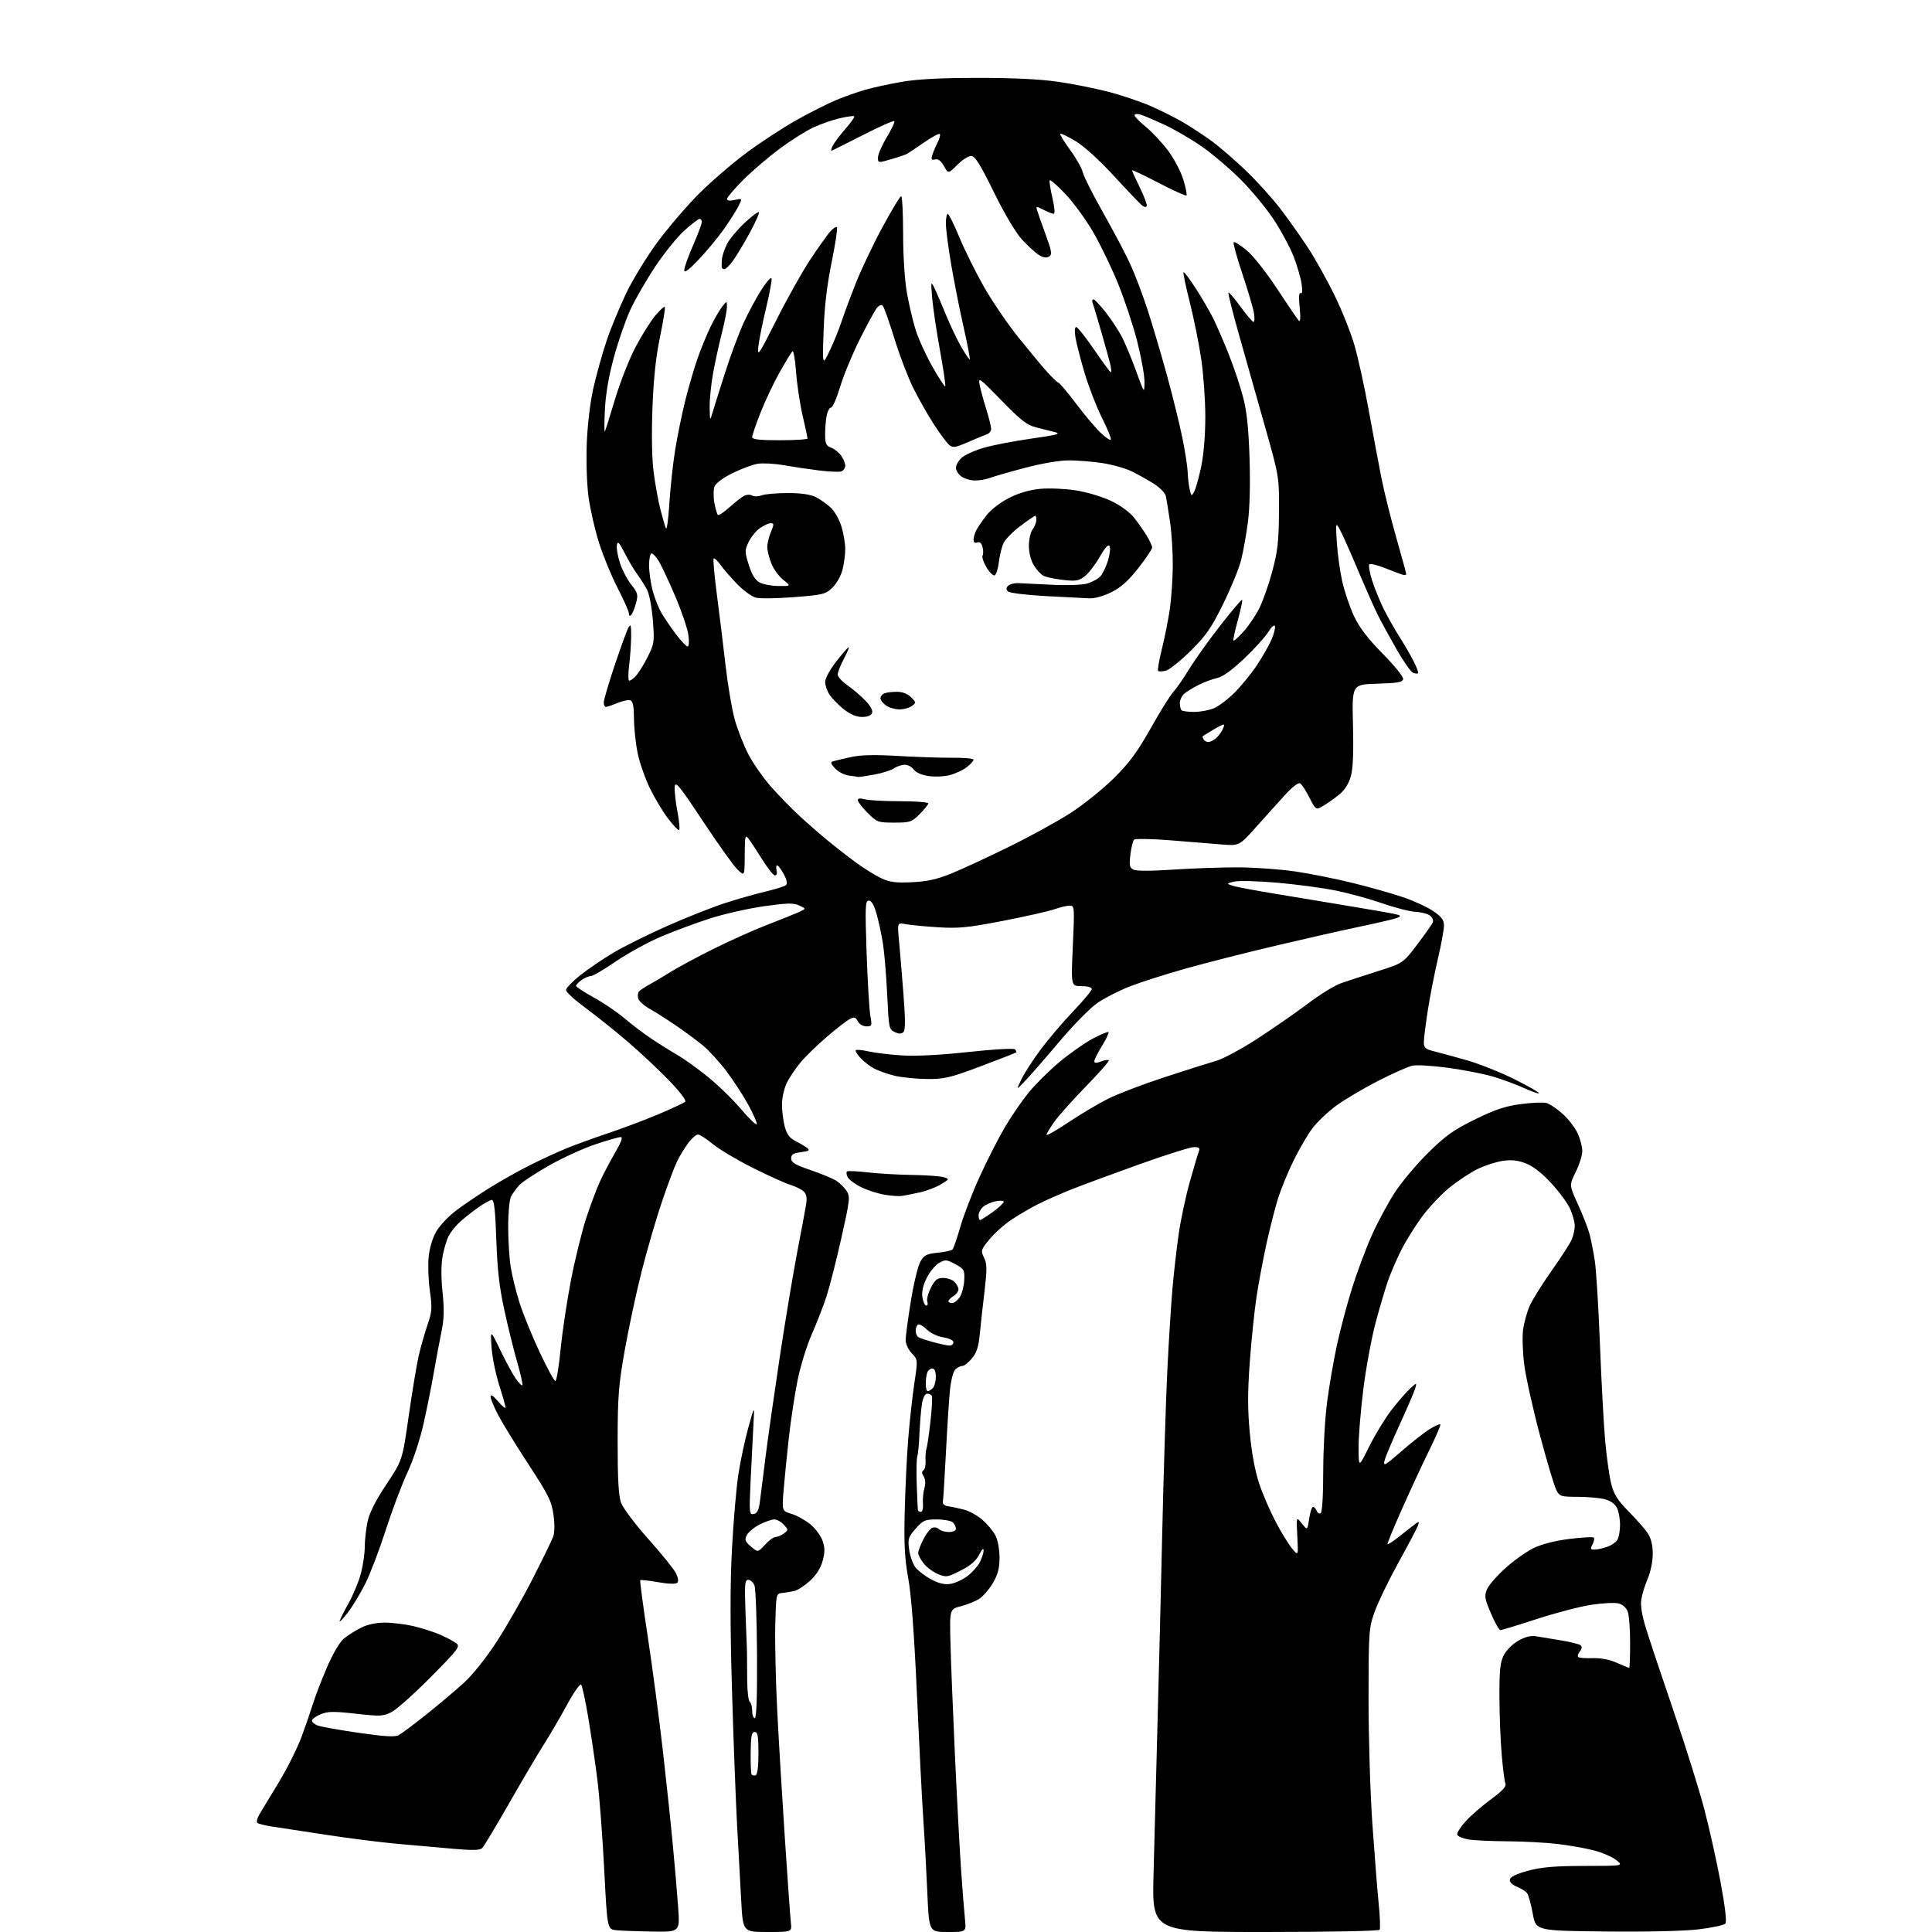 <?xml version="1.0" encoding="UTF-8" standalone="no"?>
<svg 
  version="1.1" 
  xmlns="http://www.w3.org/2000/svg" 
  xmlns:xlink="http://www.w3.org/1999/xlink" 
  xmlns:svg="http://www.w3.org/2000/svg"
  xmlns:rdf="http://www.w3.org/1999/02/22-rdf-syntax-ns#"
  xmlns:cc="http://creativecommons.org/ns#"
  xmlns:dc="http://purl.org/dc/elements/1.1/"
  viewBox="0 0 768 768"
  width="768"
  height="768"
>
<style>svg {background-color: white; }</style>"
<path stroke="none" fill="black" fill-rule="evenodd" d="M259.39,767.83C253.40,767.74 246.90,767.49 244.95,767.28C241.40,766.90 241.40,766.90 240.19,743.20C239.52,730.17 238.30,714.10 237.47,707.50C236.64,700.90 235.03,689.88 233.88,683.00C232.73,676.12 231.44,670.12 231.00,669.65C230.57,669.19 228.05,672.79 225.41,677.65C222.77,682.52 218.66,689.56 216.28,693.30C213.89,697.05 207.65,707.62 202.40,716.80C197.15,725.99 192.32,734.02 191.67,734.66C190.82,735.51 187.79,735.59 180.50,734.95C175.00,734.47 164.88,733.57 158.00,732.95C151.12,732.33 138.30,730.71 129.50,729.34C120.70,727.98 111.14,726.51 108.25,726.10C105.36,725.68 102.67,725.01 102.27,724.60C101.87,724.20 102.26,722.66 103.15,721.19C104.04,719.71 107.49,714.00 110.82,708.50C114.15,703.00 118.21,694.90 119.84,690.50C121.46,686.10 123.54,680.08 124.46,677.12C125.37,674.16 127.88,667.67 130.03,662.68C132.35,657.31 135.07,652.70 136.72,651.34C138.25,650.08 141.33,648.14 143.57,647.02C146.16,645.73 149.59,645.01 153.07,645.01C156.05,645.02 161.20,645.67 164.51,646.45C167.81,647.23 172.54,648.75 175.01,649.83C177.48,650.92 180.32,652.43 181.33,653.20C183.03,654.49 182.32,655.45 171.33,666.57C164.82,673.15 157.83,679.41 155.79,680.48C152.33,682.28 151.34,682.33 141.46,681.23C132.56,680.23 130.29,680.27 127.42,681.47C125.54,682.25 124.00,683.38 124.00,683.97C124.00,684.56 125.01,685.43 126.25,685.91C127.49,686.39 134.79,687.69 142.47,688.81C152.88,690.32 156.96,690.56 158.47,689.75C159.59,689.16 164.55,685.45 169.50,681.51C174.45,677.56 181.17,671.90 184.43,668.92C187.94,665.71 193.28,659.01 197.50,652.50C201.43,646.45 207.86,635.20 211.79,627.50C215.71,619.80 219.36,612.31 219.90,610.85C220.50,609.21 220.54,605.85 220.01,602.09C219.26,596.75 218.01,594.23 210.17,582.24C205.23,574.68 199.80,565.85 198.10,562.61C196.39,559.37 195.00,556.01 195.00,555.15C195.00,554.14 196.07,554.83 197.96,557.04C199.59,558.94 200.93,560.05 200.95,559.50C200.96,558.95 199.82,554.90 198.41,550.50C197.01,546.10 195.65,539.35 195.39,535.50C194.93,528.50 194.93,528.50 198.91,536.76C201.09,541.30 203.86,546.39 205.05,548.07C206.24,549.74 207.42,550.92 207.66,550.67C207.90,550.43 206.96,546.24 205.56,541.37C204.17,536.49 201.85,527.10 200.42,520.50C198.49,511.61 197.68,504.42 197.29,492.75C196.90,481.23 196.43,477.00 195.53,477.00C194.85,477.00 192.32,478.41 189.90,480.13C187.48,481.85 184.22,484.44 182.66,485.88C181.10,487.32 179.17,489.75 178.37,491.27C177.58,492.80 176.48,496.42 175.95,499.32C175.33,502.69 175.31,507.88 175.92,513.71C176.63,520.63 176.53,524.41 175.49,529.39C174.73,532.99 173.40,540.12 172.52,545.22C171.65,550.33 169.80,559.54 168.43,565.69C166.97,572.23 164.27,580.41 161.94,585.38C159.75,590.05 155.89,600.32 153.35,608.19C150.81,616.06 147.17,625.64 145.24,629.47C143.32,633.31 140.23,638.44 138.37,640.87C136.52,643.30 135.00,644.93 135.00,644.49C135.00,644.05 136.57,640.89 138.48,637.47C140.40,634.04 142.65,628.62 143.48,625.41C144.32,622.20 145.00,617.45 145.00,614.84C145.00,612.23 145.51,607.74 146.12,604.85C146.88,601.31 149.31,596.51 153.60,590.05C159.95,580.50 159.95,580.50 162.48,562.81C163.87,553.08 165.66,542.28 166.47,538.81C167.27,535.34 168.84,529.87 169.94,526.66C171.73,521.46 171.84,519.98 170.88,513.16C170.28,508.95 170.07,502.84 170.40,499.58C170.76,496.04 171.98,492.00 173.45,489.50C174.79,487.20 178.28,483.51 181.20,481.28C184.11,479.06 190.15,474.97 194.60,472.20C199.06,469.43 206.28,465.37 210.66,463.17C215.03,460.98 221.50,457.99 225.05,456.53C228.60,455.08 236.10,452.35 241.73,450.47C247.36,448.59 256.36,445.20 261.73,442.93C267.10,440.66 271.91,438.42 272.40,437.95C272.92,437.46 270.16,433.85 265.90,429.44C261.83,425.23 254.45,418.31 249.50,414.07C244.55,409.83 237.01,403.80 232.75,400.67C228.49,397.54 225.00,394.35 225.00,393.57C225.00,392.80 227.54,390.15 230.64,387.69C233.74,385.23 239.70,381.18 243.89,378.69C248.07,376.20 257.71,371.41 265.31,368.05C272.90,364.69 283.15,360.63 288.08,359.03C293.01,357.43 300.30,355.35 304.27,354.42C308.25,353.48 311.94,352.32 312.47,351.84C313.08,351.28 312.75,349.68 311.56,347.48C310.53,345.57 309.35,344.00 308.94,344.00C308.52,344.00 308.42,344.90 308.71,346.00C309.01,347.14 308.74,348.00 308.09,348.00C307.46,348.00 305.20,345.19 303.06,341.75C300.93,338.31 298.48,334.60 297.63,333.50C296.20,331.65 296.09,332.13 296.04,339.94C296.00,348.37 296.00,348.37 293.20,345.69C291.66,344.22 285.48,335.57 279.45,326.48C270.04,312.26 268.46,310.33 268.21,312.72C268.06,314.25 268.55,318.76 269.31,322.75C270.07,326.74 270.33,330.00 269.89,330.00C269.45,330.00 267.48,327.88 265.50,325.30C263.52,322.71 260.35,317.42 258.44,313.55C256.53,309.67 254.31,303.35 253.50,299.50C252.70,295.65 252.03,289.45 252.02,285.72C252.00,280.88 251.60,278.79 250.62,278.41C249.86,278.11 247.55,278.58 245.49,279.44C243.44,280.30 241.36,281.00 240.88,281.00C240.40,281.00 240.00,280.19 240.00,279.21C240.00,278.22 241.98,271.51 244.40,264.30C246.82,257.08 249.28,250.35 249.87,249.34C250.72,247.88 250.93,248.63 250.89,253.00C250.86,256.02 250.51,261.11 250.11,264.31C249.71,267.50 249.68,270.30 250.05,270.53C250.41,270.75 251.63,269.94 252.74,268.72C253.86,267.50 256.01,264.05 257.50,261.06C260.08,255.90 260.19,255.14 259.52,246.58C259.13,241.61 258.11,236.18 257.26,234.52C256.40,232.86 254.70,230.15 253.46,228.50C252.23,226.85 249.95,223.03 248.40,220.00C246.07,215.47 245.51,214.90 245.21,216.77C245.02,218.02 245.59,221.26 246.49,223.96C247.38,226.66 249.40,230.49 250.97,232.46C253.55,235.71 253.73,236.41 252.82,239.78C252.27,241.82 251.41,243.93 250.91,244.45C250.35,245.04 250.00,244.82 250.00,243.88C250.00,243.05 248.02,238.57 245.61,233.93C243.19,229.30 239.85,221.19 238.17,215.93C236.49,210.66 234.59,202.35 233.94,197.45C233.26,192.35 232.97,183.19 233.26,176.02C233.56,168.55 234.64,159.67 235.94,154.00C237.13,148.78 239.46,140.45 241.12,135.50C242.77,130.55 246.32,121.97 248.99,116.42C251.67,110.87 257.34,101.65 261.60,95.92C265.87,90.19 273.21,81.64 277.93,76.93C282.64,72.21 291.10,64.93 296.73,60.74C302.36,56.56 311.36,50.67 316.73,47.67C322.10,44.66 329.20,41.09 332.50,39.72C335.80,38.36 340.98,36.53 344.00,35.67C347.02,34.80 353.53,33.39 358.46,32.53C364.64,31.46 373.97,30.97 388.62,30.96C402.78,30.95 413.44,31.46 420.67,32.52C426.63,33.38 435.69,35.20 440.82,36.54C445.95,37.89 453.37,40.40 457.32,42.12C461.27,43.84 467.09,46.75 470.25,48.59C473.41,50.43 478.59,53.83 481.75,56.15C484.91,58.46 491.04,63.76 495.37,67.93C499.69,72.09 505.82,78.88 508.99,83.02C512.15,87.16 517.09,94.13 519.97,98.52C522.84,102.91 527.61,111.45 530.56,117.50C533.51,123.55 537.08,132.54 538.49,137.47C539.91,142.41 542.42,153.88 544.07,162.97C545.72,172.06 547.97,184.06 549.06,189.64C550.16,195.22 552.84,206.02 555.02,213.64C557.19,221.26 558.98,227.82 558.99,228.22C558.99,228.61 558.21,228.68 557.25,228.36C556.29,228.05 553.14,226.85 550.26,225.71C547.38,224.57 544.71,223.95 544.33,224.33C543.95,224.71 544.45,227.61 545.44,230.76C546.43,233.92 548.55,239.09 550.14,242.26C551.74,245.44 554.55,250.39 556.38,253.26C558.22,256.14 560.72,260.46 561.93,262.85C563.15,265.24 563.95,267.39 563.71,267.62C563.48,267.86 562.58,267.78 561.72,267.45C560.86,267.12 557.92,262.94 555.19,258.17C552.46,253.40 549.10,247.25 547.72,244.50C546.35,241.75 542.71,233.54 539.64,226.25C536.58,218.96 533.35,211.76 532.48,210.25C530.96,207.61 530.91,207.83 531.41,215.62C531.69,220.09 532.66,227.06 533.56,231.12C534.47,235.18 536.58,241.40 538.24,244.93C540.40,249.50 543.71,253.84 549.67,259.88C554.35,264.62 557.94,269.08 557.77,269.94C557.53,271.21 555.58,271.55 547.45,271.78C537.43,272.07 537.43,272.07 537.83,288.07C538.11,299.06 537.85,305.48 536.98,308.58C536.16,311.49 534.55,314.05 532.43,315.79C530.62,317.28 527.77,319.30 526.10,320.29C523.07,322.07 523.07,322.07 520.55,317.11C519.17,314.38 517.51,311.82 516.86,311.42C516.15,310.98 513.88,312.67 511.10,315.70C508.57,318.46 503.38,324.21 499.56,328.49C492.62,336.26 492.62,336.26 485.56,335.68C481.68,335.35 472.46,334.61 465.08,334.02C457.67,333.43 451.27,333.33 450.80,333.80C450.33,334.27 449.68,336.93 449.35,339.72C448.83,344.04 449.02,344.93 450.62,345.72C451.77,346.28 457.91,346.27 466.50,345.68C474.20,345.16 485.90,344.76 492.50,344.79C499.10,344.83 509.27,345.58 515.10,346.45C520.94,347.32 531.06,349.35 537.60,350.96C544.15,352.56 553.10,355.09 557.50,356.57C561.90,358.05 567.41,360.58 569.75,362.18C573.08,364.47 574.00,365.71 574.00,367.96C574.00,369.53 572.91,375.48 571.58,381.16C570.25,386.85 568.45,396.05 567.58,401.62C566.71,407.18 566.00,412.91 566.00,414.33C566.00,416.55 566.61,417.07 570.25,417.96C572.59,418.54 578.49,420.15 583.37,421.55C588.25,422.96 596.74,426.36 602.23,429.11C607.72,431.87 612.01,434.33 611.76,434.58C611.51,434.83 608.77,433.87 605.67,432.45C602.57,431.03 596.99,428.98 593.27,427.90C589.54,426.82 581.55,425.27 575.50,424.45C569.45,423.64 563.15,423.25 561.50,423.60C559.85,423.94 553.77,426.63 548.00,429.57C542.23,432.51 534.69,436.97 531.25,439.47C527.82,441.97 523.44,446.15 521.52,448.76C519.61,451.37 516.28,457.10 514.14,461.50C512.00,465.90 509.30,472.43 508.16,476.00C507.01,479.57 504.93,487.68 503.53,494.00C502.14,500.32 500.32,510.00 499.49,515.50C498.65,521.00 497.45,532.65 496.81,541.39C495.93,553.49 495.93,560.23 496.82,569.70C497.57,577.67 498.92,584.89 500.57,589.82C501.98,594.04 504.98,600.95 507.22,605.18C509.47,609.40 512.39,614.12 513.71,615.68C516.11,618.50 516.11,618.50 515.70,610.67C515.29,602.83 515.29,602.83 517.50,605.61C519.72,608.38 519.72,608.38 520.42,603.69C520.81,601.11 521.50,599.00 521.95,599.00C522.41,599.00 523.06,599.70 523.39,600.56C523.72,601.42 524.44,601.85 524.99,601.50C525.60,601.13 526.00,594.58 526.00,584.99C526.00,576.25 526.69,563.81 527.54,557.34C528.39,550.87 530.16,540.61 531.48,534.54C532.80,528.47 535.50,518.33 537.48,512.00C539.46,505.68 542.99,496.23 545.34,491.00C547.68,485.77 551.79,478.12 554.48,474.00C557.17,469.88 563.10,462.81 567.67,458.30C574.57,451.48 577.71,449.23 586.24,445.03C594.20,441.11 598.27,439.74 604.39,438.92C608.73,438.33 613.36,438.12 614.67,438.45C615.98,438.78 618.91,440.73 621.18,442.78C623.45,444.82 626.13,448.30 627.13,450.50C628.14,452.70 628.97,455.87 628.98,457.55C628.99,459.23 627.82,462.97 626.38,465.86C623.77,471.10 623.77,471.10 627.28,478.80C629.22,483.04 631.27,488.30 631.85,490.50C632.44,492.70 633.38,497.45 633.94,501.06C634.51,504.67 635.43,519.52 635.99,534.06C636.55,548.60 637.48,565.90 638.06,572.50C638.64,579.10 639.73,586.91 640.49,589.86C641.58,594.10 643.03,596.39 647.46,600.88C650.54,604.00 653.95,607.89 655.03,609.52C656.33,611.51 656.99,614.22 656.99,617.67C657.00,620.63 656.15,624.83 655.00,627.51C653.90,630.07 652.74,633.82 652.43,635.84C652.06,638.28 652.70,642.16 654.36,647.50C655.72,651.90 660.68,666.75 665.38,680.50C670.07,694.25 675.55,711.76 677.55,719.41C679.55,727.07 682.45,740.12 683.99,748.41C685.76,757.95 686.45,763.92 685.86,764.64C685.35,765.27 680.56,766.30 675.22,766.94C669.36,767.64 654.57,767.98 638.01,767.80C610.52,767.50 610.52,767.50 609.28,760.62C608.59,756.84 607.56,753.17 606.98,752.48C606.41,751.78 604.58,750.65 602.92,749.97C601.04,749.19 600.02,748.11 600.21,747.11C600.41,746.05 602.88,744.87 607.51,743.63C612.89,742.19 618.05,741.75 629.94,741.74C645.39,741.72 645.39,741.72 642.50,739.42C640.91,738.15 636.89,736.41 633.56,735.55C630.23,734.69 623.69,733.54 619.03,732.99C614.37,732.45 605.37,731.97 599.03,731.94C592.69,731.91 585.74,731.57 583.58,731.19C581.43,730.81 579.49,729.96 579.27,729.32C579.06,728.67 580.54,726.30 582.57,724.05C584.60,721.81 589.14,717.85 592.66,715.27C597.17,711.96 598.87,710.12 598.43,709.04C598.09,708.19 597.42,703.00 596.95,697.50C596.47,692.00 596.07,681.65 596.05,674.50C596.01,664.06 596.35,660.81 597.75,658.02C598.73,656.07 601.26,653.52 603.50,652.24C606.17,650.71 608.50,650.10 610.50,650.43C612.15,650.69 616.65,651.43 620.50,652.07C624.35,652.71 627.91,653.61 628.41,654.07C628.94,654.57 628.78,655.56 628.02,656.48C627.30,657.34 627.00,658.33 627.35,658.68C627.70,659.03 630.26,659.24 633.05,659.14C636.30,659.02 639.76,659.68 642.69,660.98C645.20,662.09 647.42,663.00 647.63,663.00C647.83,663.00 648.00,658.53 648.00,653.07C648.00,647.60 647.57,641.99 647.04,640.59C646.46,639.09 644.97,637.78 643.38,637.38C641.89,637.01 637.04,637.25 632.59,637.93C628.14,638.60 618.39,641.14 610.92,643.58C603.45,646.01 596.92,648.00 596.42,647.99C595.91,647.98 594.23,645.00 592.68,641.37C590.20,635.58 590.00,634.40 591.07,631.84C591.73,630.23 595.00,626.45 598.33,623.44C601.66,620.42 606.71,616.82 609.55,615.43C612.82,613.83 618.06,612.48 623.83,611.75C628.84,611.12 633.21,610.88 633.55,611.22C633.89,611.55 633.66,612.77 633.05,613.91C632.10,615.69 632.21,616.00 633.82,616.00C634.85,616.00 637.13,615.50 638.87,614.89C640.62,614.29 642.48,612.97 643.02,611.96C643.56,610.95 644.00,608.32 644.00,606.11C644.00,603.90 643.48,600.95 642.84,599.55C642.10,597.92 640.39,596.65 638.09,596.01C636.12,595.46 631.25,595.01 627.28,595.01C620.41,595.00 619.98,594.86 618.63,592.25C617.85,590.74 614.93,580.95 612.14,570.50C609.35,560.05 606.56,547.50 605.93,542.62C605.29,537.73 605.08,531.43 605.45,528.62C605.83,525.80 607.00,521.53 608.07,519.11C609.14,516.70 613.07,510.40 616.81,505.11C620.56,499.83 624.15,494.24 624.81,492.70C625.46,491.16 625.99,488.69 625.98,487.20C625.97,485.72 625.13,482.68 624.12,480.46C623.11,478.24 619.73,473.66 616.60,470.28C612.89,466.27 609.37,463.54 606.49,462.44C603.28,461.22 600.79,460.95 597.29,461.48C594.66,461.87 590.18,463.33 587.34,464.71C584.50,466.10 579.51,469.40 576.24,472.04C572.98,474.68 568.04,479.92 565.27,483.67C562.50,487.43 558.77,493.42 556.98,497.00C555.19,500.57 552.86,505.97 551.79,509.00C550.73,512.02 548.53,519.45 546.90,525.50C545.27,531.55 543.05,543.48 541.97,552.00C540.90,560.52 540.03,571.10 540.05,575.50C540.08,583.50 540.08,583.50 544.29,575.00C546.61,570.32 550.59,563.80 553.14,560.50C555.69,557.20 559.01,553.38 560.51,552.00C563.25,549.50 563.25,549.50 562.53,552.00C562.13,553.38 559.39,559.76 556.44,566.18C553.49,572.60 550.76,579.09 550.39,580.60C549.77,583.05 550.48,582.66 557.10,576.89C561.17,573.35 566.21,569.40 568.30,568.11C570.39,566.82 572.30,565.97 572.55,566.22C572.79,566.46 570.90,570.90 568.35,576.08C565.79,581.26 560.89,591.80 557.46,599.50C554.03,607.20 551.37,613.66 551.55,613.86C551.74,614.06 554.05,612.51 556.70,610.41C559.34,608.31 562.15,606.12 562.94,605.54C564.10,604.70 564.23,604.88 563.64,606.50C563.23,607.60 559.73,614.23 555.86,621.23C551.99,628.23 547.75,637.01 546.43,640.73C544.14,647.23 544.04,648.58 544.02,675.09C544.01,690.27 544.68,712.54 545.51,724.59C546.35,736.64 547.47,750.93 548.01,756.35C548.56,761.76 548.75,766.60 548.44,767.10C548.12,767.61 528.60,768.00 502.92,768.00C457.97,768.00 457.97,768.00 458.54,745.25C458.85,732.74 459.53,706.98 460.05,688.00C460.58,669.02 461.45,633.70 462.00,609.50C462.56,585.30 463.47,556.05 464.04,544.50C464.61,532.95 465.53,518.33 466.09,512.00C466.64,505.68 467.77,495.91 468.58,490.31C469.40,484.70 471.37,475.48 472.96,469.81C474.56,464.14 476.17,458.71 476.54,457.75C477.08,456.36 476.68,456.00 474.59,456.00C473.15,456.00 463.31,459.10 452.74,462.89C442.16,466.68 429.99,471.18 425.69,472.90C421.40,474.62 415.55,477.20 412.69,478.64C409.84,480.08 405.12,482.83 402.22,484.74C399.32,486.66 395.33,490.21 393.35,492.62C389.91,496.81 389.82,497.14 391.17,499.94C392.37,502.41 392.40,504.50 391.37,513.19C390.69,518.86 389.84,526.55 389.49,530.27C388.99,535.42 388.24,537.75 386.33,540.02C384.95,541.66 383.22,543.00 382.48,543.00C381.75,543.00 380.50,543.65 379.71,544.44C378.91,545.23 377.97,548.92 377.61,552.69C377.24,556.43 376.52,567.66 376.01,577.64C375.50,587.61 374.95,596.38 374.79,597.11C374.62,597.89 375.55,598.60 377.00,598.79C378.38,598.98 381.19,599.57 383.26,600.11C385.33,600.65 388.62,602.48 390.56,604.19C392.51,605.90 394.83,608.69 395.71,610.40C396.63,612.17 397.33,615.91 397.33,619.13C397.33,623.40 396.70,625.83 394.71,629.24C393.26,631.70 390.85,634.52 389.34,635.51C387.83,636.50 384.55,637.84 382.05,638.48C377.50,639.65 377.50,639.65 377.81,652.57C377.98,659.68 378.77,679.67 379.57,697.00C380.37,714.33 381.47,735.02 382.02,743.00C382.57,750.98 383.27,759.86 383.58,762.75C384.14,768.00 384.14,768.00 376.72,768.00C369.30,768.00 369.30,768.00 368.62,752.25C368.25,743.59 367.53,730.42 367.02,723.00C366.51,715.58 365.38,693.30 364.49,673.50C363.42,649.48 362.27,634.17 361.06,627.50C359.63,619.64 359.32,613.97 359.63,601.00C359.85,591.92 360.48,578.87 361.03,571.99C361.58,565.11 362.67,555.21 363.45,549.99C364.88,540.50 364.88,540.50 362.44,537.95C361.10,536.54 360.00,534.19 360.00,532.72C360.00,531.25 360.93,524.30 362.07,517.27C363.20,510.25 364.91,503.15 365.87,501.50C367.35,498.93 368.34,498.42 372.74,497.98C375.57,497.69 378.22,497.12 378.63,496.70C379.04,496.29 380.44,492.25 381.73,487.73C383.02,483.20 386.48,474.23 389.42,467.78C392.36,461.34 396.83,452.57 399.34,448.28C401.85,444.00 406.08,437.81 408.73,434.52C411.38,431.24 416.91,425.73 421.02,422.28C425.14,418.83 431.12,414.62 434.32,412.91C437.52,411.20 440.36,410.03 440.63,410.29C440.90,410.56 439.74,413.02 438.06,415.75C436.38,418.48 435.00,421.22 435.00,421.84C435.00,422.63 435.77,422.66 437.64,421.95C439.09,421.40 440.51,421.18 440.79,421.46C441.07,421.74 437.02,426.36 431.78,431.74C426.55,437.11 420.85,443.48 419.13,445.90C417.41,448.32 416.00,450.67 416.00,451.13C416.00,451.58 419.94,449.33 424.75,446.12C429.56,442.90 436.65,438.69 440.50,436.76C444.35,434.83 454.48,430.97 463.00,428.18C471.52,425.39 480.76,422.47 483.52,421.68C486.28,420.89 493.71,416.88 500.02,412.77C506.33,408.66 515.33,402.41 520.00,398.88C524.67,395.34 530.52,391.74 533.00,390.87C535.48,390.01 542.06,387.85 547.63,386.09C557.75,382.88 557.75,382.88 563.44,375.37C566.56,371.24 569.34,367.29 569.60,366.59C569.87,365.89 569.38,364.73 568.51,364.01C567.64,363.28 565.03,362.59 562.71,362.46C560.40,362.34 554.45,360.82 549.50,359.09C544.55,357.36 536.23,355.07 531.00,354.01C525.77,352.94 515.19,351.53 507.48,350.87C499.77,350.21 492.12,350.02 490.48,350.46C487.50,351.25 487.50,351.25 490.00,352.10C491.38,352.57 499.48,354.08 508.00,355.47C516.52,356.86 527.33,358.65 532.00,359.45C536.67,360.25 543.65,361.43 547.50,362.06C551.35,362.69 555.17,363.44 556.00,363.73C557.00,364.07 556.49,364.55 554.50,365.15C552.85,365.65 546.33,367.15 540.00,368.47C533.67,369.80 518.83,373.16 507.00,375.95C495.18,378.74 478.98,382.86 471.01,385.11C463.04,387.37 453.14,390.54 449.01,392.16C444.88,393.78 439.19,396.68 436.36,398.60C433.54,400.52 426.79,407.34 421.36,413.77C415.94,420.20 409.79,427.27 407.69,429.48C403.88,433.50 403.88,433.50 406.05,429.00C407.25,426.52 410.72,421.16 413.76,417.08C416.81,413.00 422.61,406.20 426.65,401.97C430.69,397.74 434.00,393.77 434.00,393.14C434.00,392.47 432.29,392.00 429.87,392.00C425.74,392.00 425.74,392.00 426.47,376.00C427.17,360.50 427.13,360.00 425.22,360.00C424.14,360.00 421.43,360.64 419.20,361.43C416.98,362.21 407.81,364.28 398.83,366.03C384.86,368.74 381.13,369.11 373.00,368.61C367.77,368.29 361.97,367.74 360.09,367.38C356.69,366.73 356.69,366.73 357.34,373.61C357.70,377.40 358.50,386.95 359.11,394.83C359.92,405.17 359.93,409.47 359.14,410.26C358.36,411.04 357.39,411.04 355.69,410.27C353.41,409.23 353.29,408.64 352.67,395.34C352.31,387.73 351.55,378.57 350.97,375.00C350.40,371.43 349.26,366.14 348.44,363.25C347.45,359.76 346.41,358.00 345.36,358.00C343.95,358.00 343.86,360.19 344.49,378.75C344.89,390.16 345.55,401.41 345.98,403.75C346.70,407.76 346.61,408.00 344.41,408.00C343.09,408.00 341.60,407.12 340.99,405.99C340.08,404.28 339.58,404.15 337.71,405.14C336.49,405.78 332.40,408.96 328.61,412.22C324.83,415.47 320.18,419.99 318.29,422.25C316.40,424.51 313.96,428.11 312.87,430.25C311.75,432.45 310.87,436.20 310.85,438.87C310.83,441.46 311.32,445.48 311.94,447.79C312.79,450.94 313.87,452.39 316.29,453.62C318.05,454.52 320.14,455.76 320.92,456.37C322.04,457.27 321.53,457.60 318.42,458.00C315.33,458.39 314.50,458.93 314.50,460.50C314.50,462.10 316.05,463.03 322.25,465.14C326.52,466.59 331.13,468.51 332.49,469.40C333.86,470.30 335.68,472.11 336.54,473.42C338.00,475.65 337.85,476.97 334.45,492.16C332.43,501.15 329.75,511.65 328.49,515.50C327.22,519.35 324.60,526.10 322.65,530.50C320.70,534.90 318.19,543.07 317.05,548.66C315.92,554.25 314.35,564.60 313.56,571.66C312.78,578.72 311.84,588.13 311.48,592.57C310.82,600.63 310.82,600.63 314.66,601.79C316.77,602.42 320.15,604.31 322.18,605.98C324.20,607.66 326.38,610.63 327.03,612.60C327.95,615.37 327.93,617.16 326.98,620.59C326.17,623.46 324.40,626.21 321.89,628.48C319.78,630.39 317.03,632.17 315.78,632.44C314.52,632.72 312.38,633.07 311.00,633.22C308.50,633.50 308.50,633.50 308.18,646.00C308.01,652.88 308.36,668.17 308.96,680.00C309.56,691.83 310.93,714.77 312.01,731.00C313.08,747.23 314.15,762.19 314.38,764.25C314.81,768.00 314.81,768.00 305.06,768.00C295.30,768.00 295.30,768.00 294.63,755.25C294.25,748.24 293.52,734.85 293.00,725.50C292.49,716.15 291.58,692.08 290.98,672.00C290.22,645.96 290.22,629.77 290.98,615.50C291.57,604.50 292.72,591.23 293.52,586.00C294.33,580.77 296.10,572.45 297.47,567.50C299.95,558.50 299.95,558.50 299.49,566.50C299.24,570.90 298.75,580.73 298.39,588.35C297.78,601.53 297.84,602.18 299.62,601.84C301.05,601.56 301.65,600.28 302.13,596.49C302.47,593.75 303.49,585.65 304.40,578.50C305.30,571.35 307.81,553.80 309.96,539.50C312.12,525.20 315.23,506.52 316.86,498.00C318.49,489.48 320.10,480.86 320.44,478.85C320.87,476.26 320.61,474.75 319.54,473.68C318.70,472.84 316.33,471.65 314.26,471.02C312.19,470.39 305.43,467.33 299.23,464.23C293.03,461.12 285.89,456.88 283.37,454.79C280.85,452.71 278.18,451.00 277.44,451.00C276.70,451.00 275.01,452.46 273.67,454.25C272.32,456.04 270.33,459.30 269.23,461.50C268.14,463.70 265.36,471.07 263.07,477.89C260.77,484.70 257.17,497.07 255.06,505.39C252.96,513.70 249.95,527.70 248.39,536.50C245.89,550.58 245.54,554.95 245.52,573.00C245.51,587.62 245.88,594.58 246.84,597.28C247.58,599.38 252.39,605.79 257.64,611.69C262.85,617.53 267.80,623.64 268.64,625.27C269.59,627.12 269.82,628.58 269.23,629.17C268.64,629.76 265.77,629.67 261.59,628.94C257.91,628.30 254.72,627.95 254.51,628.15C254.30,628.36 255.64,638.43 257.48,650.52C259.32,662.61 262.00,682.85 263.45,695.50C264.89,708.15 266.70,725.25 267.47,733.50C268.25,741.75 269.20,752.89 269.58,758.25C270.27,768.00 270.27,768.00 259.39,767.83zM300.34,705.72C301.10,705.47 301.50,702.41 301.50,696.92C301.50,690.10 301.21,688.50 300.00,688.50C298.80,688.50 298.48,690.10 298.40,696.50C298.35,700.90 298.50,704.86 298.74,705.30C298.98,705.74 299.70,705.93 300.34,705.72zM300.03,683.00C300.72,683.00 301.02,674.55 300.93,657.79C300.85,643.92 300.40,631.54 299.92,630.29C299.44,629.03 298.34,628.00 297.47,628.00C296.08,628.00 295.94,629.60 296.34,640.75C296.59,647.76 296.83,654.06 296.87,654.75C296.92,655.44 296.95,657.01 296.95,658.25C296.94,659.49 296.98,663.98 297.02,668.22C297.07,672.47 297.53,676.21 298.05,676.53C298.57,676.85 299.00,678.44 299.00,680.06C299.00,681.68 299.46,683.00 300.03,683.00zM377.84,629.62C379.68,629.33 382.72,627.93 384.59,626.50C386.47,625.07 388.68,622.59 389.50,621.00C390.33,619.40 391.00,617.29 391.00,616.30C391.00,615.21 390.31,615.87 389.25,617.98C388.01,620.44 385.85,622.31 381.91,624.31C376.61,627.01 376.13,627.08 372.82,625.70C370.91,624.90 368.36,623.00 367.17,621.49C365.98,619.97 365.00,618.10 365.00,617.33C365.00,616.55 365.92,614.12 367.05,611.91C368.17,609.71 369.78,607.64 370.61,607.32C371.45,607.00 372.64,607.24 373.27,607.87C373.89,608.49 375.66,609.00 377.20,609.00C378.83,609.00 380.00,608.46 380.00,607.70C380.00,606.99 379.46,605.86 378.80,605.20C378.14,604.54 375.26,604.00 372.40,604.00C367.67,604.00 366.92,604.33 363.99,607.66C361.07,610.99 360.83,611.75 361.39,615.91C361.73,618.44 362.83,621.61 363.83,622.96C364.84,624.31 367.65,626.48 370.08,627.78C373.20,629.45 375.48,629.99 377.84,629.62zM304.08,614.07C305.62,612.38 307.50,611.00 308.25,611.00C309.00,611.00 310.49,610.37 311.55,609.59C313.44,608.21 313.44,608.14 311.58,606.09C310.54,604.94 308.84,604.00 307.81,604.00C306.77,604.00 304.15,604.90 301.99,606.00C299.83,607.11 297.54,608.99 296.90,610.19C295.89,612.08 296.10,612.69 298.50,614.76C301.28,617.14 301.28,617.14 304.08,614.07zM366.08,601.00C366.68,601.00 367.04,599.57 366.89,597.75C366.74,595.96 367.00,593.19 367.46,591.60C367.99,589.75 367.88,588.04 367.17,586.90C366.39,585.65 366.37,584.89 367.09,584.45C367.66,584.09 368.04,582.38 367.93,580.65C367.82,578.92 367.97,576.83 368.26,576.00C368.56,575.17 369.28,570.27 369.87,565.10C370.45,559.93 370.70,555.32 370.41,554.85C370.12,554.38 369.27,554.00 368.53,554.00C367.73,554.00 366.90,555.62 366.51,557.92C366.15,560.08 365.70,565.37 365.51,569.67C365.33,573.98 364.93,578.17 364.63,579.00C364.33,579.83 364.23,584.77 364.41,590.00C364.59,595.23 364.80,599.84 364.87,600.25C364.94,600.66 365.49,601.00 366.08,601.00zM368.80,553.00C369.24,553.00 370.14,552.46 370.80,551.80C371.46,551.14 372.00,549.12 372.00,547.30C372.00,545.15 371.52,544.00 370.61,544.00C369.84,544.00 368.94,544.71 368.61,545.58C368.27,546.45 368.00,548.48 368.00,550.08C368.00,551.69 368.36,553.00 368.80,553.00zM220.76,549.00C221.23,549.00 222.17,543.26 222.86,536.25C223.55,529.24 225.44,516.71 227.06,508.40C228.69,500.10 231.42,489.07 233.13,483.90C234.85,478.73 237.29,472.25 238.56,469.50C239.82,466.75 242.49,461.69 244.49,458.25C246.98,453.96 247.68,452.00 246.72,452.00C245.95,452.00 241.43,453.30 236.67,454.89C231.92,456.47 223.64,460.26 218.26,463.30C212.89,466.34 207.54,469.88 206.37,471.17C205.21,472.45 203.74,474.48 203.12,475.68C202.51,476.89 202.00,482.29 202.01,487.68C202.01,493.08 202.47,500.33 203.04,503.79C203.60,507.24 205.17,513.61 206.54,517.94C207.91,522.26 211.48,531.02 214.47,537.40C217.47,543.78 220.30,549.00 220.76,549.00zM377.25,534.88C378.21,534.94 379.00,534.38 379.00,533.63C379.00,532.80 377.40,532.00 374.93,531.61C372.59,531.23 369.80,529.89 368.37,528.46C366.99,527.09 365.45,526.22 364.94,526.54C364.42,526.86 364.00,527.96 364.00,529.00C364.00,530.04 364.47,531.17 365.05,531.53C365.63,531.89 368.21,532.76 370.80,533.47C373.38,534.17 376.29,534.81 377.25,534.88zM368.22,519.00C368.77,519.00 368.94,518.30 368.62,517.44C368.29,516.59 368.92,514.11 370.03,511.94C371.67,508.72 372.57,508.00 374.95,508.00C376.55,508.00 378.56,508.71 379.43,509.57C380.29,510.44 381.00,511.78 381.00,512.56C381.00,513.34 380.10,514.55 379.00,515.23C377.90,515.92 377.00,516.82 377.00,517.24C377.00,517.66 377.66,518.00 378.48,518.00C379.29,518.00 380.66,516.92 381.53,515.60C382.39,514.28 383.19,511.25 383.30,508.88C383.49,504.84 383.26,504.43 379.75,502.53C376.32,500.67 375.78,500.63 373.31,502.01C371.82,502.84 369.61,505.54 368.38,508.01C366.85,511.08 366.32,513.53 366.69,515.75C366.98,517.54 367.67,519.00 368.22,519.00zM389.59,485.00C389.91,485.00 392.16,483.57 394.59,481.83C397.01,480.09 399.00,478.25 399.00,477.75C399.00,477.25 397.54,477.15 395.75,477.53C393.96,477.91 391.71,478.92 390.75,479.77C389.79,480.62 389.00,482.14 389.00,483.15C389.00,484.17 389.26,485.00 389.59,485.00zM358.50,475.41C357.40,475.58 354.35,475.37 351.73,474.94C349.11,474.51 344.94,473.18 342.46,471.98C339.99,470.79 337.52,468.98 336.98,467.96C336.44,466.95 336.34,465.91 336.76,465.65C337.18,465.39 340.89,465.57 345.01,466.05C349.13,466.52 357.00,466.98 362.50,467.06C368.00,467.13 373.62,467.53 375.00,467.92C377.50,468.65 377.50,468.65 374.08,470.76C372.21,471.93 368.38,473.38 365.58,474.00C362.79,474.61 359.60,475.25 358.50,475.41zM300.84,446.92C301.02,446.40 299.52,442.95 297.49,439.24C295.47,435.53 291.56,429.52 288.81,425.88C286.06,422.24 281.94,417.70 279.65,415.79C277.37,413.89 272.54,410.30 268.92,407.82C265.30,405.34 260.50,402.28 258.25,401.02C256.00,399.76 253.95,397.93 253.70,396.97C253.45,396.01 253.53,394.80 253.87,394.29C254.22,393.77 256.07,392.50 258.00,391.45C259.93,390.41 263.75,388.14 266.50,386.40C269.25,384.67 276.90,380.55 283.50,377.26C290.10,373.97 299.77,369.63 305.00,367.62C310.23,365.60 315.85,363.34 317.50,362.60C320.50,361.23 320.50,361.23 317.73,359.95C315.43,358.88 313.02,358.93 303.73,360.24C297.55,361.12 288.00,363.27 282.50,365.02C277.00,366.78 268.23,370.02 263.00,372.23C257.77,374.44 249.63,378.89 244.91,382.12C240.18,385.36 235.67,388.00 234.88,388.00C234.09,388.00 232.44,388.70 231.22,389.56C230.00,390.41 229.00,391.46 229.00,391.89C229.00,392.31 232.16,394.39 236.02,396.51C239.88,398.63 245.37,402.34 248.21,404.77C251.05,407.19 255.88,410.85 258.94,412.90C262.00,414.95 266.62,417.84 269.20,419.33C271.79,420.81 277.19,424.67 281.20,427.91C285.22,431.14 291.20,436.95 294.50,440.82C297.80,444.69 300.65,447.44 300.84,446.92zM368.32,428.91C364.02,428.87 358.25,428.27 355.50,427.59C352.75,426.91 349.15,425.65 347.50,424.77C345.85,423.90 343.41,422.02 342.08,420.60C340.75,419.17 339.90,417.77 340.20,417.47C340.49,417.17 342.84,417.40 345.41,417.98C347.98,418.56 354.01,419.27 358.79,419.56C364.24,419.89 374.06,419.38 385.00,418.18C394.64,417.13 402.92,416.65 403.43,417.12C403.95,417.59 404.17,418.14 403.93,418.35C403.69,418.57 397.34,421.05 389.82,423.87C377.45,428.51 375.40,428.99 368.32,428.91zM362.50,350.70C368.49,350.42 372.40,349.56 378.08,347.27C382.24,345.58 392.59,340.79 401.08,336.62C409.56,332.46 420.66,326.36 425.73,323.07C430.81,319.78 438.50,313.58 442.82,309.30C448.98,303.18 452.13,298.91 457.42,289.50C461.12,282.90 465.19,276.38 466.46,275.00C467.73,273.62 470.54,269.57 472.70,266.00C474.86,262.43 480.39,254.67 485.00,248.76C489.60,242.86 493.54,238.21 493.76,238.43C493.99,238.65 493.21,242.31 492.05,246.55C490.89,250.79 490.11,254.44 490.33,254.66C490.54,254.88 492.34,253.26 494.32,251.06C496.31,248.87 499.11,244.73 500.56,241.87C502.01,239.02 504.35,232.36 505.76,227.09C507.90,219.09 508.34,215.18 508.41,203.50C508.50,189.50 508.50,189.50 502.69,169.00C499.50,157.72 494.86,141.36 492.40,132.63C489.93,123.90 488.10,116.57 488.34,116.33C488.57,116.10 490.73,118.61 493.13,121.92C495.53,125.23 497.86,127.95 498.30,127.97C498.73,127.99 498.79,126.31 498.43,124.25C498.06,122.19 495.98,115.17 493.80,108.66C491.63,102.15 490.09,96.57 490.40,96.27C490.70,95.97 492.98,97.38 495.47,99.42C498.08,101.56 503.23,108.06 507.68,114.81C511.90,121.24 515.79,126.95 516.31,127.50C516.91,128.13 517.03,126.18 516.64,122.20C516.23,118.04 516.37,116.11 517.03,116.52C517.69,116.93 517.82,115.64 517.40,112.82C517.05,110.45 515.63,105.58 514.25,102.00C512.87,98.42 509.30,91.79 506.31,87.25C503.32,82.72 497.32,75.47 492.96,71.14C488.61,66.82 481.69,60.96 477.57,58.12C473.46,55.27 466.81,51.42 462.80,49.55C458.78,47.69 454.49,45.87 453.25,45.51C452.01,45.16 451.00,45.29 451.00,45.81C451.00,46.33 453.02,48.41 455.48,50.43C457.95,52.45 461.90,56.67 464.27,59.80C466.64,62.94 469.39,68.13 470.37,71.34C471.35,74.55 471.92,77.41 471.64,77.69C471.36,77.98 466.37,75.73 460.56,72.69C454.75,69.66 450.00,67.42 450.00,67.72C450.00,68.01 451.40,71.09 453.11,74.56C454.81,78.03 456.05,81.32 455.86,81.86C455.63,82.48 454.93,82.41 454.00,81.68C453.18,81.02 448.16,75.77 442.86,70.00C437.08,63.70 430.96,58.14 427.58,56.11C424.48,54.25 421.74,52.93 421.48,53.19C421.23,53.44 422.98,56.32 425.37,59.57C427.77,62.83 430.04,66.85 430.42,68.50C430.80,70.15 434.48,77.45 438.60,84.72C442.72,91.99 447.59,101.24 449.43,105.28C451.27,109.32 454.37,117.55 456.31,123.56C458.26,129.58 461.68,141.16 463.91,149.30C466.15,157.44 468.89,168.53 469.99,173.96C471.10,179.38 472.05,185.54 472.12,187.66C472.18,189.77 472.54,192.85 472.91,194.50C473.54,197.32 473.65,197.38 474.70,195.48C475.32,194.37 476.57,189.87 477.49,185.48C478.51,180.57 479.14,172.89 479.13,165.50C479.12,158.90 478.38,148.60 477.49,142.61C476.61,136.63 474.56,126.53 472.96,120.18C471.36,113.82 470.23,108.43 470.47,108.20C470.70,107.96 472.88,110.86 475.32,114.64C477.75,118.41 480.87,123.75 482.24,126.50C483.61,129.25 486.37,135.61 488.37,140.63C490.37,145.64 492.94,153.29 494.08,157.63C495.62,163.43 496.31,169.85 496.71,182.04C497.04,192.22 496.79,202.02 496.07,207.54C495.42,212.47 494.22,219.20 493.40,222.50C492.59,225.80 489.37,233.68 486.26,240.00C481.48,249.71 479.47,252.62 473.28,258.74C469.26,262.71 464.83,266.26 463.44,266.61C462.04,266.95 460.66,267.00 460.37,266.70C460.07,266.41 460.76,262.41 461.90,257.83C463.04,253.25 464.45,246.12 465.04,242.00C465.63,237.88 466.15,230.22 466.20,225.00C466.25,219.78 465.76,211.90 465.11,207.50C464.47,203.10 463.72,198.49 463.45,197.25C463.18,196.01 461.07,193.81 458.76,192.35C456.45,190.89 452.52,188.68 450.03,187.44C447.54,186.21 442.26,184.70 438.31,184.10C434.35,183.49 428.33,183.00 424.93,183.00C421.28,183.00 414.17,184.20 407.62,185.93C401.50,187.54 395.23,189.34 393.68,189.93C392.14,190.52 389.42,191.00 387.66,191.00C385.89,191.00 383.44,190.30 382.22,189.44C381.00,188.59 380.00,187.03 380.00,185.98C380.00,184.93 380.99,183.15 382.21,182.02C383.43,180.89 387.36,179.09 390.96,178.03C394.56,176.97 403.12,175.32 410.00,174.35C419.99,172.95 421.90,172.44 419.50,171.81C417.85,171.38 414.48,170.54 412.00,169.93C408.24,169.01 405.96,167.24 398.13,159.21C389.23,150.08 388.79,149.77 389.44,153.05C389.82,154.95 391.00,159.29 392.07,162.71C393.13,166.12 394.00,169.63 394.00,170.49C394.00,171.36 393.21,172.33 392.25,172.66C391.29,172.99 387.92,174.39 384.76,175.76C379.80,177.92 378.79,178.08 377.34,176.88C376.41,176.12 373.67,172.43 371.24,168.69C368.81,164.94 365.11,158.41 363.01,154.19C360.92,149.96 357.54,141.10 355.51,134.50C353.48,127.90 351.41,122.07 350.91,121.55C350.35,120.97 349.43,121.35 348.48,122.55C347.65,123.62 344.58,129.25 341.68,135.06C338.78,140.87 335.30,149.31 333.95,153.81C332.60,158.31 330.99,161.99 330.38,161.99C329.76,162.00 328.97,163.41 328.62,165.13C328.28,166.84 328.00,170.23 328.00,172.65C328.00,176.37 328.37,177.19 330.40,177.96C331.72,178.46 333.52,179.90 334.40,181.16C335.28,182.42 336.00,184.20 336.00,185.12C336.00,186.03 335.32,187.05 334.49,187.37C333.65,187.69 329.56,187.51 325.39,186.99C321.21,186.46 314.88,185.52 311.32,184.89C307.75,184.27 303.19,184.03 301.19,184.36C299.19,184.68 294.70,186.35 291.21,188.07C287.40,189.94 284.55,192.07 284.04,193.40C283.58,194.61 283.55,197.52 283.97,199.85C284.40,202.17 285.02,204.35 285.35,204.68C285.68,205.01 287.72,203.68 289.89,201.72C292.05,199.77 294.67,197.71 295.72,197.15C296.79,196.58 298.20,196.51 298.97,196.98C299.72,197.45 301.41,197.41 302.73,196.91C304.05,196.41 308.72,196.00 313.11,196.00C318.47,196.00 322.15,196.53 324.30,197.61C326.06,198.50 328.75,200.40 330.27,201.82C331.80,203.25 333.71,206.66 334.52,209.39C335.34,212.13 336.00,216.11 336.00,218.24C336.00,220.37 335.51,224.07 334.91,226.46C334.29,228.90 332.53,232.04 330.89,233.61C328.16,236.22 327.14,236.47 315.70,237.37C308.96,237.90 302.12,238.00 300.51,237.59C298.89,237.19 295.53,234.75 293.03,232.18C290.54,229.60 287.54,226.15 286.37,224.50C285.19,222.85 283.99,221.73 283.69,222.01C283.39,222.29 283.98,228.81 284.99,236.51C285.99,244.20 287.54,256.83 288.43,264.58C289.31,272.32 290.95,281.99 292.08,286.06C293.21,290.13 295.69,296.43 297.60,300.06C299.50,303.68 303.64,309.54 306.79,313.07C309.95,316.61 315.00,321.76 318.01,324.53C321.03,327.30 325.98,331.61 329.00,334.10C332.02,336.60 337.11,340.56 340.31,342.90C343.50,345.24 348.00,348.03 350.31,349.11C353.67,350.69 356.09,351.00 362.50,350.70zM355.48,327.00C349.01,327.00 348.62,326.86 344.88,323.12C342.75,320.98 341.00,318.72 341.00,318.10C341.00,317.34 341.91,317.22 343.75,317.73C345.26,318.15 351.56,318.50 357.75,318.50C363.94,318.50 369.00,318.88 369.00,319.35C369.00,319.82 367.47,321.73 365.60,323.60C362.41,326.79 361.79,327.00 355.48,327.00zM341.07,308.84C340.75,308.75 339.09,308.50 337.37,308.29C335.65,308.07 333.22,306.80 331.97,305.47C330.24,303.63 330.03,302.95 331.10,302.64C331.87,302.41 335.04,301.66 338.15,300.97C342.21,300.08 347.58,299.95 357.15,300.51C364.49,300.94 374.21,301.26 378.75,301.22C383.29,301.18 387.00,301.53 387.00,302.00C387.00,302.47 385.82,303.79 384.37,304.92C382.92,306.06 379.92,307.48 377.69,308.08C375.44,308.69 371.62,308.87 369.10,308.49C366.35,308.08 364.03,307.06 363.22,305.91C362.49,304.86 360.89,304.00 359.67,304.00C358.44,304.00 356.54,304.63 355.43,305.41C354.32,306.19 350.77,307.31 347.52,307.91C344.28,308.51 341.38,308.93 341.07,308.84zM480.31,294.97C480.96,294.95 482.21,294.39 483.09,293.72C483.96,293.05 485.21,291.49 485.87,290.25C486.53,289.01 486.77,288.00 486.40,288.00C486.04,288.00 484.11,288.98 482.12,290.17C480.13,291.37 478.34,292.46 478.15,292.61C477.96,292.75 478.10,293.35 478.46,293.93C478.82,294.52 479.65,294.99 480.31,294.97zM342.67,285.00C340.39,285.00 338.01,283.99 335.41,281.93C333.29,280.24 330.75,277.65 329.78,276.18C328.81,274.71 328.01,272.42 328.01,271.09C328.00,269.77 329.87,266.27 332.15,263.31C334.43,260.36 336.71,257.68 337.23,257.36C337.74,257.04 337.00,258.96 335.58,261.63C334.16,264.30 333.00,267.21 333.00,268.11C333.00,269.00 334.71,270.91 336.80,272.36C338.90,273.81 342.11,276.55 343.94,278.43C346.02,280.58 347.04,282.46 346.66,283.43C346.28,284.43 344.83,285.00 342.67,285.00zM474.70,283.00C477.10,283.00 480.62,282.35 482.53,281.55C484.43,280.76 488.15,277.95 490.79,275.30C493.43,272.66 497.39,267.80 499.59,264.50C501.79,261.20 504.41,256.63 505.41,254.34C506.41,252.05 507.04,249.61 506.80,248.91C506.56,248.19 505.43,249.18 504.18,251.20C502.97,253.16 498.66,257.92 494.60,261.78C489.75,266.38 486.06,269.04 483.85,269.52C482.01,269.92 478.70,271.14 476.50,272.24C474.30,273.34 471.71,274.93 470.75,275.77C469.79,276.62 469.00,278.29 469.00,279.49C469.00,280.69 469.30,281.97 469.67,282.33C470.03,282.70 472.30,283.00 474.70,283.00zM357.53,282.00C355.83,282.00 353.44,281.30 352.22,280.44C351.00,279.59 350.00,278.29 350.00,277.55C350.00,276.82 350.71,275.94 351.58,275.61C352.45,275.27 354.70,275.00 356.58,275.00C358.75,275.00 360.79,275.79 362.15,277.15C364.23,279.23 364.24,279.35 362.46,280.65C361.45,281.39 359.23,282.00 357.53,282.00zM273.34,257.00C273.87,257.00 274.00,255.02 273.64,252.38C273.29,249.84 270.93,242.91 268.40,236.98C265.87,231.05 262.95,224.81 261.91,223.10C260.88,221.40 259.57,220.00 259.01,220.00C258.46,220.00 258.01,222.14 258.01,224.75C258.02,227.36 258.66,231.87 259.43,234.78C260.20,237.68 261.81,241.73 263.02,243.78C264.22,245.82 266.82,249.64 268.81,252.25C270.79,254.86 272.83,257.00 273.34,257.00zM433.05,237.85C431.10,237.76 423.27,237.36 415.65,236.95C407.92,236.53 401.32,235.72 400.70,235.10C399.90,234.30 399.91,233.69 400.74,232.86C401.37,232.23 403.15,231.76 404.69,231.80C406.24,231.85 412.17,232.14 417.88,232.44C423.65,232.76 429.92,232.56 431.98,232.01C434.01,231.46 436.46,230.15 437.41,229.10C438.36,228.05 439.74,225.19 440.47,222.75C441.21,220.31 441.47,217.76 441.05,217.07C440.54,216.26 439.23,217.70 437.20,221.30C435.50,224.31 432.85,227.76 431.31,228.98C428.84,230.92 427.77,231.11 422.55,230.52C419.28,230.16 415.76,229.41 414.75,228.86C413.73,228.32 412.02,226.44 410.95,224.69C409.78,222.77 409.01,219.69 409.00,216.94C409.00,214.43 409.66,211.51 410.47,210.44C411.28,209.37 411.95,207.71 411.97,206.75C411.99,205.79 411.79,205.00 411.54,205.00C411.29,205.00 408.65,206.82 405.69,209.04C402.72,211.26 399.69,214.29 398.97,215.79C398.24,217.28 397.39,220.71 397.07,223.42C396.76,226.13 395.99,228.51 395.37,228.71C394.75,228.92 393.29,227.46 392.11,225.47C390.94,223.47 390.25,221.41 390.58,220.87C390.92,220.33 390.92,218.80 390.58,217.48C390.18,215.87 389.48,215.26 388.49,215.64C387.54,216.01 387.00,215.61 387.00,214.54C387.00,213.62 387.52,211.89 388.14,210.68C388.77,209.48 390.63,206.79 392.27,204.70C393.95,202.56 397.83,199.60 401.18,197.91C405.06,195.95 409.33,194.71 413.53,194.32C417.06,193.99 423.44,194.27 427.72,194.94C432.06,195.62 438.25,197.48 441.72,199.15C445.41,200.92 449.12,203.64 450.84,205.82C452.44,207.84 454.70,211.07 455.87,213.00C457.04,214.93 457.99,217.02 458.00,217.65C458.00,218.28 455.53,221.95 452.52,225.80C448.54,230.88 445.61,233.51 441.82,235.40C438.76,236.93 435.14,237.94 433.05,237.85zM309.50,232.95C314.50,232.98 314.50,232.98 311.37,230.51C309.64,229.15 307.50,226.22 306.62,224.00C305.73,221.78 305.00,218.83 305.00,217.45C305.00,216.07 305.65,213.38 306.45,211.47C307.74,208.38 307.73,208.00 306.35,208.00C305.50,208.00 303.56,208.89 302.03,209.98C300.50,211.07 298.49,213.55 297.57,215.49C296.00,218.79 296.01,219.35 297.66,224.58C298.88,228.45 300.19,230.58 301.96,231.54C303.36,232.30 306.75,232.93 309.50,232.95zM266.09,200.00C266.49,193.68 267.54,184.00 268.44,178.50C269.33,173.00 271.17,164.13 272.51,158.79C273.86,153.44 276.04,146.02 277.35,142.29C278.67,138.55 280.94,133.03 282.40,130.00C283.86,126.97 285.93,123.38 287.00,122.00C288.96,119.50 288.96,119.50 288.96,122.00C288.97,123.38 288.05,128.10 286.92,132.50C285.80,136.90 284.23,144.10 283.44,148.50C282.65,152.90 282.05,158.97 282.10,162.00C282.20,167.44 282.22,167.46 283.24,164.00C283.82,162.07 286.04,155.00 288.19,148.28C290.33,141.56 293.64,132.66 295.53,128.50C297.43,124.34 300.63,118.37 302.65,115.22C304.66,112.07 306.49,110.02 306.71,110.65C306.92,111.28 305.93,116.64 304.51,122.55C303.09,128.47 301.70,135.37 301.43,137.90C301.00,142.06 301.69,141.02 308.74,127.00C313.03,118.47 319.09,107.67 322.21,103.00C325.33,98.33 328.82,93.42 329.97,92.11C331.11,90.79 332.33,90.00 332.68,90.34C333.02,90.69 332.08,96.94 330.59,104.24C328.73,113.37 327.73,121.86 327.40,131.50C326.91,145.50 326.91,145.50 329.82,139.40C331.43,136.05 333.53,130.88 334.50,127.90C335.48,124.93 338.05,118.00 340.22,112.51C342.40,107.02 347.16,97.00 350.81,90.26C354.46,83.52 357.79,78.00 358.22,78.00C358.65,78.00 359.00,84.69 359.00,92.87C359.00,101.46 359.62,111.30 360.47,116.17C361.28,120.80 362.84,127.50 363.95,131.05C365.06,134.60 368.07,141.21 370.64,145.75C373.22,150.29 375.51,153.82 375.75,153.59C375.98,153.35 375.04,146.94 373.66,139.33C372.28,131.72 370.89,122.35 370.56,118.50C370.00,111.83 370.04,111.64 371.45,114.50C372.26,116.15 374.29,120.88 375.97,125.00C377.64,129.12 380.39,134.90 382.08,137.84C383.77,140.78 385.30,143.03 385.50,142.84C385.69,142.64 384.57,136.80 383.00,129.84C381.43,122.89 379.22,111.70 378.08,104.97C376.93,98.25 376.00,91.01 376.00,88.87C376.00,86.74 376.34,85.01 376.75,85.02C377.16,85.04 379.23,89.20 381.34,94.27C383.44,99.35 387.85,108.22 391.12,114.00C394.40,119.78 400.64,128.92 405.00,134.33C409.35,139.74 414.46,145.87 416.35,147.96C418.23,150.05 420.22,151.93 420.77,152.13C421.31,152.33 424.47,156.10 427.79,160.50C431.11,164.90 435.43,170.04 437.40,171.93C439.36,173.82 441.23,175.10 441.55,174.79C441.87,174.47 440.32,170.61 438.10,166.20C435.89,161.80 432.77,153.77 431.16,148.35C429.56,142.93 427.92,136.59 427.53,134.25C427.10,131.66 427.21,130.00 427.80,130.00C428.34,130.00 431.56,134.05 434.95,139.00C438.34,143.95 441.32,148.00 441.57,148.00C441.83,148.00 441.77,146.76 441.44,145.25C441.11,143.74 439.50,137.86 437.86,132.18C436.22,126.50 434.64,121.21 434.33,120.43C434.03,119.64 434.18,119.00 434.66,119.00C435.13,119.00 437.37,121.36 439.62,124.25C441.87,127.14 444.75,131.53 446.02,134.00C447.29,136.47 449.81,142.55 451.62,147.50C454.90,156.50 454.90,156.50 454.95,151.82C454.98,149.24 453.65,141.91 452.01,135.52C450.36,129.13 446.95,118.86 444.43,112.70C441.91,106.54 437.57,97.51 434.78,92.64C432.00,87.76 426.99,80.85 423.65,77.28C420.30,73.71 417.43,71.21 417.26,71.73C417.09,72.24 417.59,75.44 418.38,78.83C419.23,82.45 419.42,85.00 418.86,85.00C418.33,85.00 416.51,84.28 414.81,83.40C411.87,81.88 411.74,81.90 412.28,83.65C412.58,84.67 414.11,89.00 415.67,93.28C418.11,99.98 418.30,101.18 417.01,101.98C416.01,102.61 414.69,102.41 413.01,101.38C411.63,100.54 408.61,97.78 406.30,95.26C403.73,92.45 399.36,85.10 395.05,76.33C389.54,65.11 387.58,62.00 386.04,62.00C384.95,62.00 382.47,63.60 380.52,65.55C376.97,69.10 376.97,69.10 375.23,66.02C374.05,63.91 372.93,63.08 371.71,63.38C370.27,63.75 370.05,63.41 370.59,61.67C370.95,60.48 371.90,58.22 372.70,56.66C373.50,55.09 373.90,53.56 373.59,53.26C373.28,52.95 370.48,54.45 367.37,56.60C364.25,58.74 361.21,60.79 360.60,61.14C360.00,61.49 357.14,62.46 354.25,63.30C349.04,64.81 349.00,64.80 349.00,62.60C349.00,61.38 350.58,57.75 352.52,54.54C354.45,51.33 355.79,48.46 355.49,48.16C355.19,47.86 349.69,50.29 343.27,53.56C336.86,56.83 331.20,59.66 330.70,59.87C330.21,60.07 330.37,59.17 331.06,57.87C331.75,56.56 334.05,53.52 336.17,51.10C338.29,48.67 339.82,46.48 339.57,46.23C339.31,45.98 336.72,46.33 333.80,47.01C330.89,47.70 326.12,49.36 323.22,50.71C320.31,52.07 314.33,55.85 309.91,59.12C305.50,62.40 298.99,67.97 295.44,71.52C291.90,75.06 289.00,78.46 289.00,79.06C289.00,79.77 290.10,79.92 292.08,79.48C295.15,78.81 295.15,78.81 293.45,82.15C292.51,83.99 289.82,88.20 287.46,91.50C285.09,94.80 280.65,100.13 277.58,103.34C273.63,107.48 272.00,108.64 272.01,107.34C272.02,106.33 273.59,101.90 275.51,97.51C277.43,93.12 279.00,88.95 279.00,88.26C279.00,87.57 278.60,87.00 278.11,87.00C277.62,87.00 274.91,89.07 272.09,91.61C269.27,94.14 264.06,100.59 260.50,105.92C256.95,111.26 252.50,118.98 250.60,123.07C248.71,127.16 245.76,135.68 244.04,142.00C241.96,149.63 240.75,156.70 240.45,163.00C240.19,168.22 240.20,172.05 240.46,171.50C240.73,170.95 242.56,165.10 244.54,158.50C246.52,151.90 250.16,142.67 252.63,137.98C255.09,133.30 258.62,127.67 260.46,125.48C262.30,123.29 264.02,121.72 264.27,122.00C264.53,122.28 263.66,127.67 262.35,134.00C260.69,142.07 259.79,150.58 259.35,162.50C258.96,173.31 259.15,182.63 259.88,188.11C260.52,192.85 261.71,199.37 262.54,202.61C263.37,205.85 264.34,209.18 264.71,210.00C265.08,210.82 265.70,206.32 266.09,200.00zM310.00,175.00C316.05,175.00 321.00,174.68 321.00,174.30C321.00,173.91 320.11,169.75 319.02,165.05C317.94,160.35 316.77,152.52 316.43,147.65C316.08,142.78 315.43,139.18 314.98,139.65C314.52,140.12 312.24,143.88 309.91,148.00C307.58,152.12 304.17,159.32 302.34,163.99C300.50,168.66 299.00,173.05 299.00,173.74C299.00,174.68 301.83,175.00 310.00,175.00zM287.95,107.00C287.43,107.00 286.95,106.66 286.89,106.25C286.83,105.84 286.87,104.38 286.99,103.01C287.11,101.64 288.02,98.93 289.01,96.98C290.00,95.04 293.13,91.28 295.97,88.62C298.81,85.97 301.37,84.04 301.67,84.34C301.97,84.63 300.30,88.39 297.96,92.69C295.62,96.98 292.62,101.96 291.30,103.75C289.98,105.54 288.47,107.00 287.95,107.00z" />

</svg>